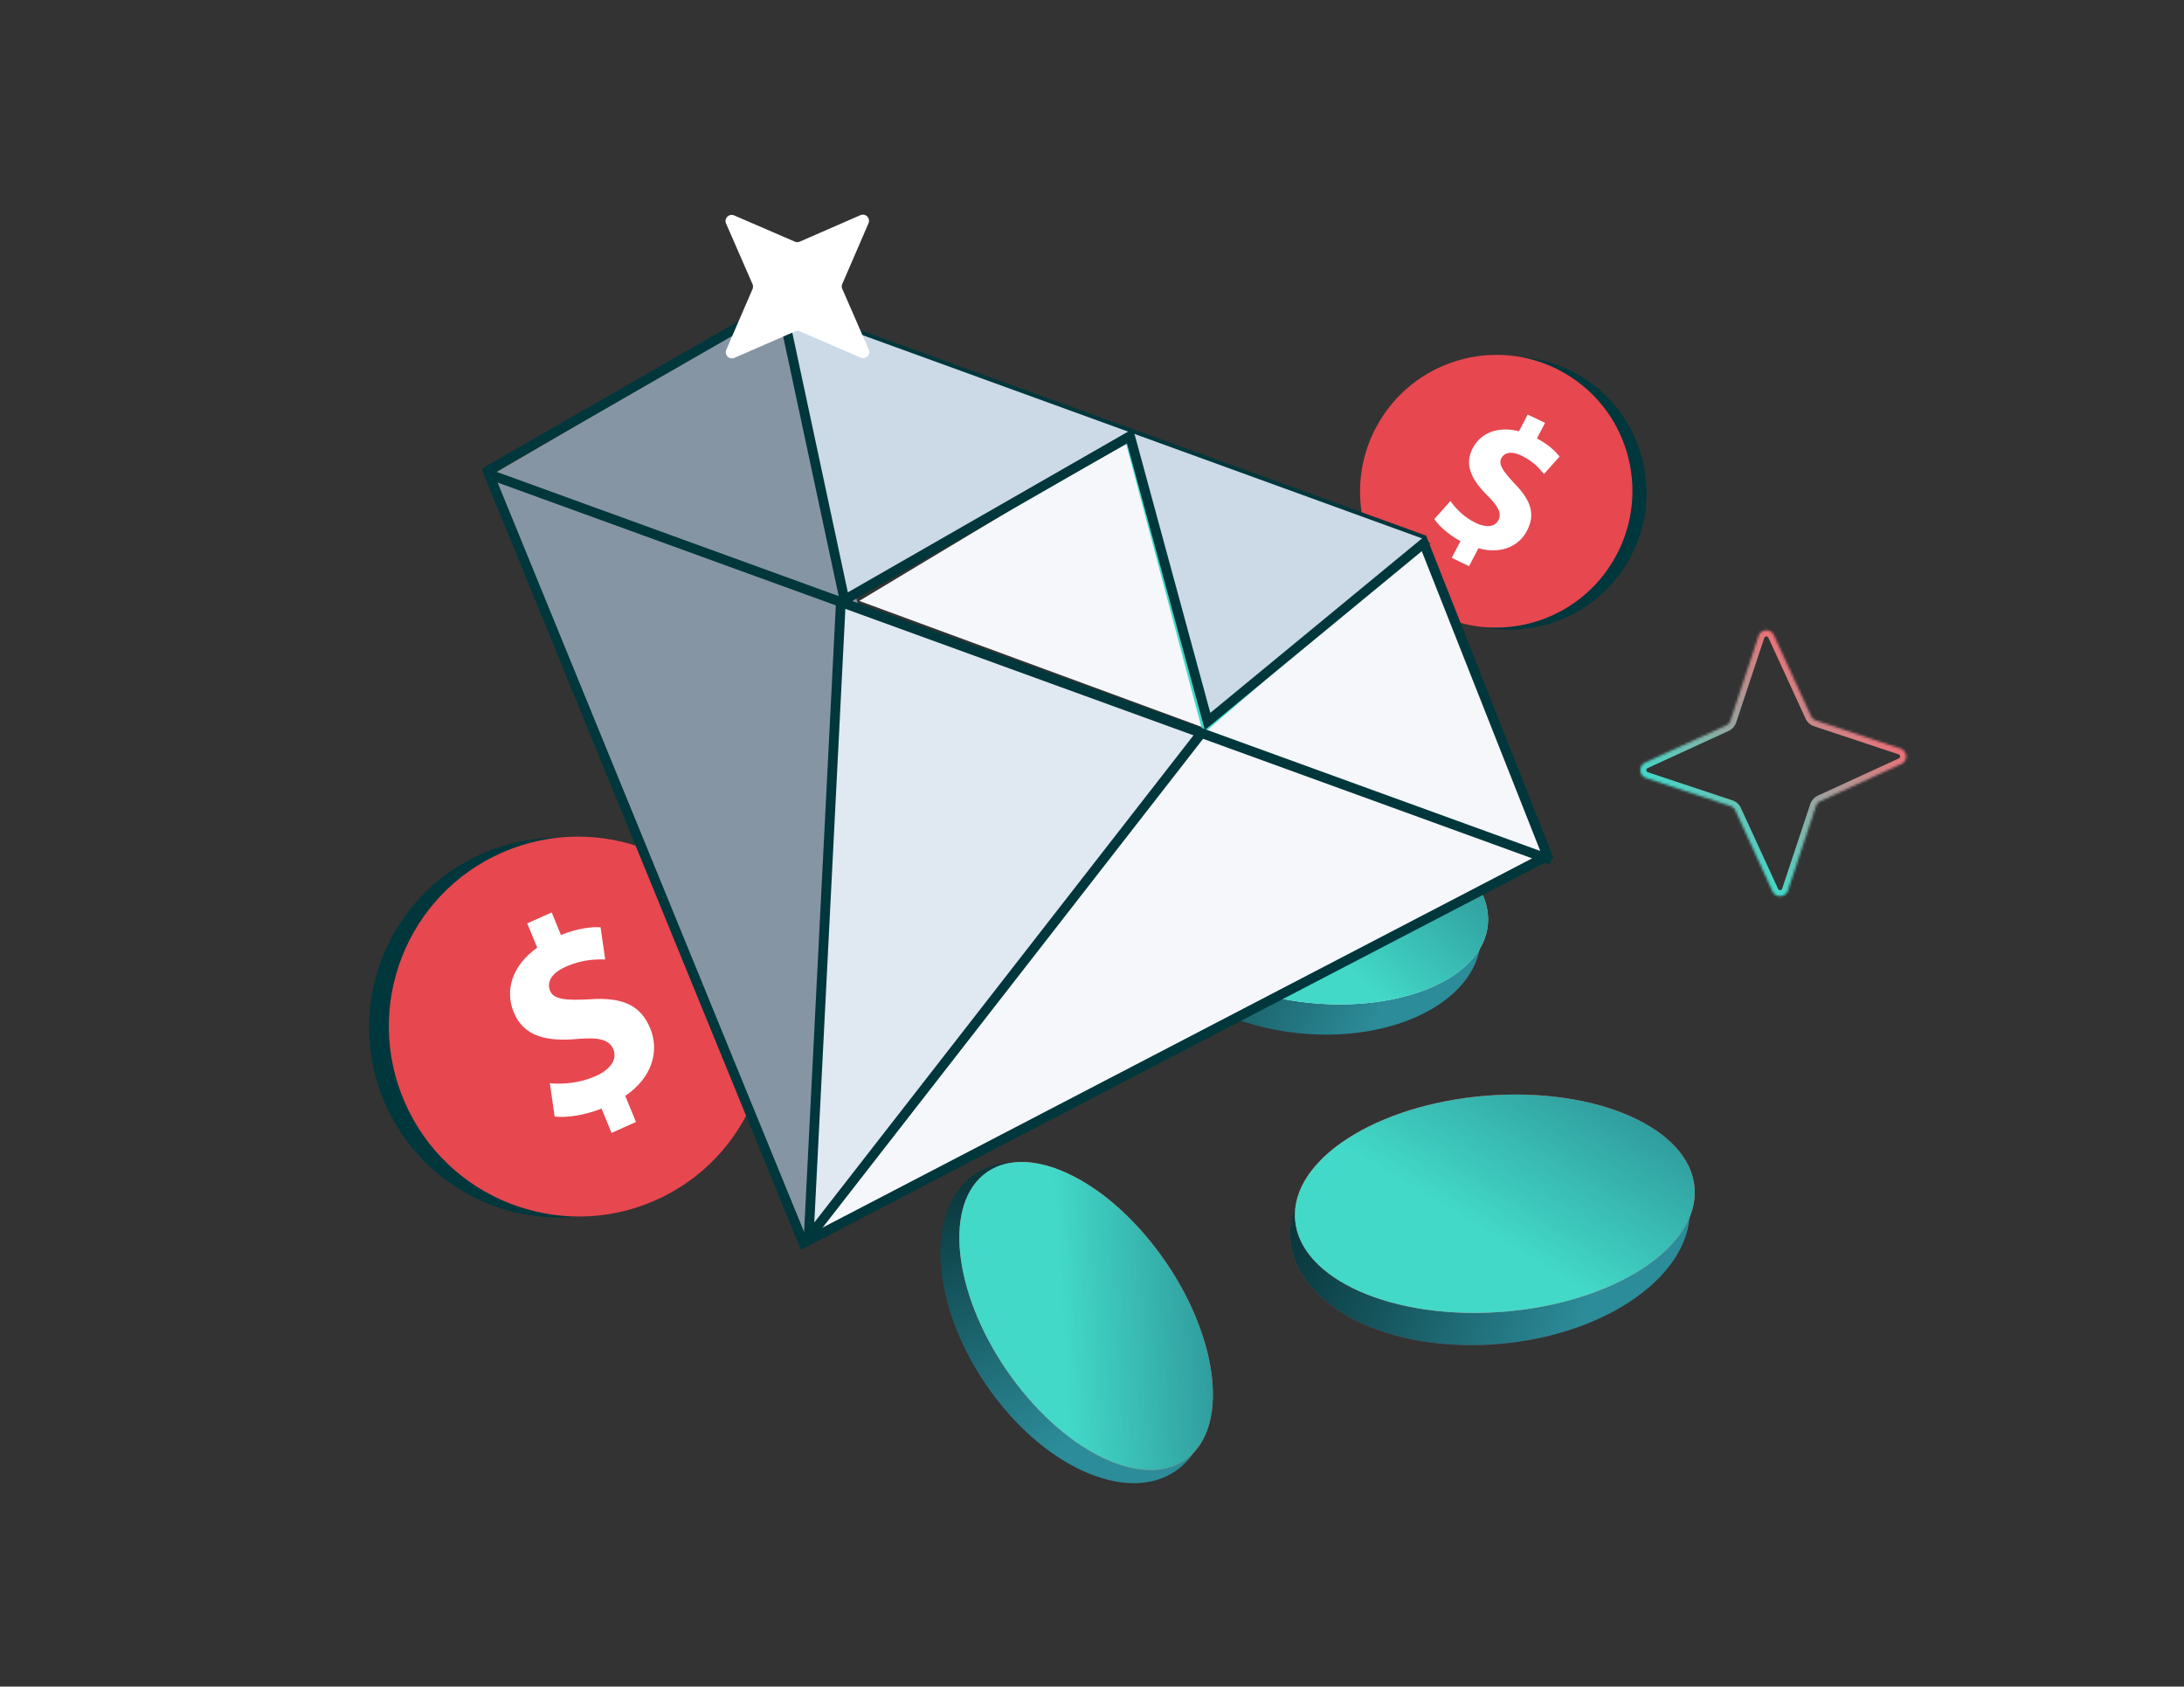 <svg width="900" height="695" fill="none" xmlns="http://www.w3.org/2000/svg"><rect width="100%" height="100%" fill="#333333" stroke="none"/><ellipse cx="70.952" cy="45.017" rx="70.952" ry="45.017" transform="matrix(.991 .134 -.18 .984 477.392 327.212)" fill="url(#a)"/><ellipse cx="70.952" cy="39.925" rx="70.952" ry="39.925" transform="matrix(.991 .134 -.18 .984 479.418 324.661)" fill="url(#b)"/><ellipse cx="70.952" cy="39.925" rx="70.952" ry="39.925" transform="matrix(.991 .134 -.18 .984 479.418 324.661)" fill="url(#c)"/><ellipse cx="82.465" cy="50.486" rx="82.465" ry="50.486" transform="matrix(.999 -.053 -.011 1 532.209 457.521)" fill="url(#d)"/><ellipse cx="82.465" cy="50.486" rx="82.465" ry="50.486" transform="matrix(.999 -.053 -.011 1 532.209 457.521)" fill="url(#e)"/><ellipse cx="82.465" cy="44.775" rx="82.465" ry="44.775" transform="matrix(.999 -.053 -.011 1 534.106 455.613)" fill="url(#f)"/><ellipse cx="82.465" cy="44.775" rx="82.465" ry="44.775" transform="matrix(.999 -.053 -.011 1 534.106 455.613)" fill="url(#g)"/><ellipse cx="73.737" cy="44.819" rx="73.737" ry="44.819" transform="matrix(.587 .81 -.774 .633 434.404 456.944)" fill="url(#h)"/><ellipse cx="71.919" cy="39.75" rx="71.919" ry="39.75" transform="matrix(.587 .81 -.774 .633 436.136 458.871)" fill="url(#i)"/><ellipse cx="71.919" cy="39.75" rx="71.919" ry="39.75" transform="matrix(.587 .81 -.774 .633 436.136 458.871)" fill="url(#j)"/><path d="M264.917 493.634c-38.667 19.11-85.544 3.175-104.703-35.591-19.158-38.766-3.343-85.684 35.324-104.794 38.668-19.109 85.545-3.174 104.703 35.592 19.159 38.766 3.344 85.684-35.324 104.793z" fill="#00373C"/><path d="M273.078 493.211c-38.667 19.109-85.544 3.175-104.703-35.592-19.158-38.766-3.343-85.684 35.324-104.793 38.668-19.11 85.545-3.175 104.703 35.591 19.159 38.766 3.344 85.684-35.324 104.794z" fill="#E7474F"/><path d="M252.001 466.849l-4.103-10.03c-7.022 2.765-14.484 3.853-19.343 3.283l-1.968-13.731c5.311.494 12.288-.005 18.975-2.992 5.863-2.626 8.922-6.737 7.199-10.96-1.639-4.008-5.968-5.074-14.66-4.308-12.557 1.123-22.229-.8-26.419-11.036-3.798-9.288-.404-19.423 9.693-26.562l-4.104-10.03 10.079-4.507 3.799 9.288c7.021-2.764 12.253-3.356 16.34-3.188l1.898 13.261c-3.148.036-8.874-.277-16.284 3.036-6.683 2.992-7.635 6.908-6.429 9.865 1.427 3.485 5.932 4.091 16.057 3.556 14.057-1.042 21.366 2.554 25.254 12.054 3.845 9.397.649 20.31-10.317 27.716l4.405 10.765-10.078 4.508.006.012z" fill="#fff"/><mask id="l" fill="#fff"><path d="M748.344 296.893l34.828 11.569c2.919.971 3.166 5.027.348 6.337l-33.349 15.318a3.438 3.438 0 00-1.814 2.026l-11.569 34.828c-.971 2.919-5.027 3.166-6.338.348l-15.318-33.349a3.44 3.44 0 00-2.026-1.815l-34.827-11.568c-2.919-.971-3.166-5.027-.349-6.338l33.349-15.318a3.434 3.434 0 001.815-2.026l11.569-34.827c.971-2.919 5.027-3.166 6.337-.349l15.318 33.349a3.437 3.437 0 002.026 1.815z"/></mask><path d="M748.344 296.893l-.81 2.365.011.004.011.004.788-2.373zm34.828 11.569l.789-2.372-.001-.001-.788 2.373zm.348 6.337l1.044 2.272.011-.005-1.055-2.267zm-33.349 15.318l1.033 2.277.011-.005-1.044-2.272zm-1.814 2.026l-2.365-.81-.004.011-.004.011 2.373.788zm-11.569 34.828l2.372.789v-.001l-2.372-.788zm-6.338.348l-2.272 1.044.006.011 2.266-1.055zm-15.318-33.349l-2.276 1.033.005.011 2.271-1.044zm-2.026-1.815l.811-2.365-.011-.003-.012-.004-.788 2.372zm-34.827-11.568l-.79 2.372h.002l.788-2.372zm-.349-6.338l-1.043-2.272-.011.005 1.054 2.267zm33.349-15.318l-1.032-2.276-.011.005 1.043 2.271zm1.815-2.026l2.365.811.004-.011.004-.012-2.373-.788zm11.569-34.827l-2.372-.79-.001.002 2.373.788zm6.337-.349l2.272-1.043-.005-.011-2.267 1.054zm15.318 33.349l2.277-1.032-.005-.011-2.272 1.043zm1.238 4.188l34.828 11.568 1.576-4.745-34.828-11.568-1.576 4.745zm34.827 11.568c.773.257.848 1.343.083 1.699l2.109 4.533c4.869-2.265 4.45-9.291-.614-10.976l-1.578 4.744zm.094 1.693l-33.349 15.318 2.087 4.544 33.349-15.318-2.087-4.544zm-33.338 15.313a5.938 5.938 0 00-3.147 3.493l4.729 1.621a.94.94 0 01.483-.56l-2.065-4.554zm-3.155 3.515l-11.569 34.828 4.745 1.576 11.569-34.828-4.745-1.576zm-11.568 34.826c-.258.774-1.343.849-1.699.084l-4.533 2.109c2.265 4.869 9.291 4.45 10.976-.614l-4.744-1.579zm-1.694.095l-15.318-33.349-4.543 2.087 15.317 33.349 4.544-2.087zm-15.313-33.338a5.935 5.935 0 00-3.492-3.148l-1.621 4.73a.945.945 0 01.56.483l4.553-2.065zm-3.515-3.155l-34.827-11.569-1.576 4.745 34.827 11.569 1.576-4.745zm-34.826-11.568c-.773-.258-.848-1.343-.083-1.699l-2.109-4.534c-4.87 2.266-4.451 9.292.613 10.977l1.579-4.744zm-.094-1.694l33.349-15.318-2.087-4.543-33.349 15.317 2.087 4.544zm33.338-15.313a5.937 5.937 0 003.147-3.492l-4.73-1.621a.94.94 0 01-.482.56l2.065 4.553zm3.155-3.515l11.568-34.827-4.745-1.576-11.568 34.827 4.745 1.576zm11.568-34.826c.257-.774 1.343-.849 1.699-.083l4.533-2.109c-2.265-4.87-9.291-4.451-10.976.613l4.744 1.579zm1.694-.094l15.317 33.349 4.544-2.087-15.318-33.349-4.543 2.087zm15.312 33.338a5.938 5.938 0 003.493 3.147l1.621-4.73a.94.94 0 01-.56-.482l-4.554 2.065z" fill="url(#k)" mask="url(#l)"/><path d="M593.372 251.366c26.527 15.989 61.027 7.391 77.056-19.204 16.03-26.596 7.52-61.117-19.007-77.106-26.528-15.989-61.027-7.391-77.057 19.204-16.03 26.596-7.52 61.117 19.008 77.106z" fill="#00373C"/><path d="M587.557 250.574c26.528 15.989 61.027 7.391 77.057-19.204s7.52-61.116-19.008-77.105c-26.527-15.989-61.027-7.391-77.056 19.204-16.03 26.595-7.52 61.116 19.007 77.105z" fill="#E7474F"/><path d="M598.233 229.88l3.604-6.897c-4.768-2.574-8.821-6.165-10.759-9.096l6.626-7.439c2.188 3.144 5.693 6.742 10.428 9.029 4.157 2.002 7.83 1.777 9.35-1.124 1.441-2.756.021-5.625-4.424-10.041-6.432-6.372-9.856-12.571-6.178-19.611 3.339-6.386 10.473-9.216 19.067-6.981l3.605-6.896 7.141 3.444-3.339 6.386c4.769 2.574 7.516 5.171 9.317 7.492l-6.4 7.183c-1.477-1.712-3.957-4.999-9.206-7.532-4.738-2.282-7.327-.991-8.392 1.04-1.252 2.397.502 5.15 5.484 10.46 7.082 7.232 8.493 12.909 5.079 19.442-3.377 6.462-10.847 9.762-19.989 7.173l-3.869 7.403-7.141-3.444-.004.009z" fill="#fff"/><path d="M354.09 247.614l111.097-66.726 31.873 119.335-142.97-52.609zM636.456 351.363L332.507 511.5l165.421-212.035 88.867-75.998 49.661 127.896z" fill="#F5F7FA"/><path d="M322.072 125.984l31.916 124.828-151.517-55.037 119.601-69.791z" fill="#8695A4"/><path d="M348.928 246.604l-28.252-121.13L468.462 180.7l-119.534 65.904z" fill="#A9B7C5"/><path d="M495.8 302.322l-33.318-125.338 125.698 45.659-92.38 79.679z" fill="#42D9C8"/><path d="M333.116 512.569l14.823-264.558 147.868 54.313-162.691 210.245z" fill="#E0E8F1"/><path d="M347.83 249.636l-145.242-55.213 130.521 318.146 14.721-262.933z" fill="#8695A4"/><path d="M200.935 194.04l130.133 318.181 306.606-159.54-51.535-130.384-266.107-96.66-119.097 68.403zM202.478 195.774l436.739 158.641" stroke="#00373C" stroke-width="4" stroke-miterlimit="10"/><path d="M322.076 125.983l25.919 121.213 117.681-67.502 31.963 117.572 90.544-74.623" fill="#CCD9E7"/><path d="M322.076 125.983l25.919 121.213 117.681-67.502 31.963 117.572 90.544-74.623M495.092 302.068L334.007 509M346.541 247.322l-13.426 265.249" stroke="#00373C" stroke-width="4" stroke-miterlimit="10"/><path d="M347.093 119.041l10.908 24.987c.913 2.095-1.204 4.246-3.328 3.341l-25.027-10.815a2.549 2.549 0 00-2.021.004l-24.987 10.908c-2.095.913-4.246-1.205-3.34-3.328l10.814-25.027a2.553 2.553 0 00-.003-2.021L299.2 92.103c-.913-2.095 1.205-4.246 3.328-3.34l25.028 10.814a2.551 2.551 0 002.02-.003l24.987-10.909c2.095-.913 4.246 1.205 3.341 3.328l-10.815 25.028a2.55 2.55 0 00.004 2.02z" fill="#fff"/><defs><linearGradient id="a" x1="-6.824" y1="58.405" x2="102.211" y2="91.143" gradientUnits="userSpaceOnUse"><stop stop-color="#08353A"/><stop offset="1" stop-color="#2C8C99"/></linearGradient><linearGradient id="b" x1="70.952" y1="0" x2="70.952" y2="79.851" gradientUnits="userSpaceOnUse"><stop stop-color="#88C2CC"/><stop offset="1" stop-color="#E4F7FF"/></linearGradient><linearGradient id="c" x1="64.027" y1="-68.431" x2="10.192" y2="11.436" gradientUnits="userSpaceOnUse"><stop stop-color="#267C87"/><stop offset="1" stop-color="#42D9C8"/></linearGradient><linearGradient id="d" x1="164.116" y1="86.198" x2="2.867" y2="81.353" gradientUnits="userSpaceOnUse"><stop stop-color="#37000F"/><stop offset="1" stop-color="#B5333D"/></linearGradient><linearGradient id="e" x1="-7.931" y1="65.5" x2="118.024" y2="104.694" gradientUnits="userSpaceOnUse"><stop stop-color="#08353A"/><stop offset="1" stop-color="#2C8C99"/></linearGradient><linearGradient id="f" x1="82.465" y1="0" x2="82.465" y2="89.551" gradientUnits="userSpaceOnUse"><stop stop-color="#EF4444"/><stop offset="1" stop-color="#F87171"/></linearGradient><linearGradient id="g" x1="74.417" y1="-76.743" x2="14.878" y2="14.798" gradientUnits="userSpaceOnUse"><stop stop-color="#267C87"/><stop offset="1" stop-color="#42D9C8"/></linearGradient><linearGradient id="h" x1="-7.092" y1="58.148" x2="105.388" y2="93.401" gradientUnits="userSpaceOnUse"><stop stop-color="#08353A"/><stop offset="1" stop-color="#2C8C99"/></linearGradient><linearGradient id="i" x1="71.919" y1="0" x2="71.919" y2="79.499" gradientUnits="userSpaceOnUse"><stop stop-color="#EF4444"/><stop offset="1" stop-color="#F87171"/></linearGradient><linearGradient id="j" x1="64.9" y1="-68.13" x2="11.668" y2="12.272" gradientUnits="userSpaceOnUse"><stop stop-color="#267C87"/><stop offset="1" stop-color="#42D9C8"/></linearGradient><linearGradient id="k" x1="757.28" y1="284.879" x2="704.17" y2="344.17" gradientUnits="userSpaceOnUse"><stop stop-color="#ED7177"/><stop offset="1" stop-color="#42D9C8"/></linearGradient></defs></svg>